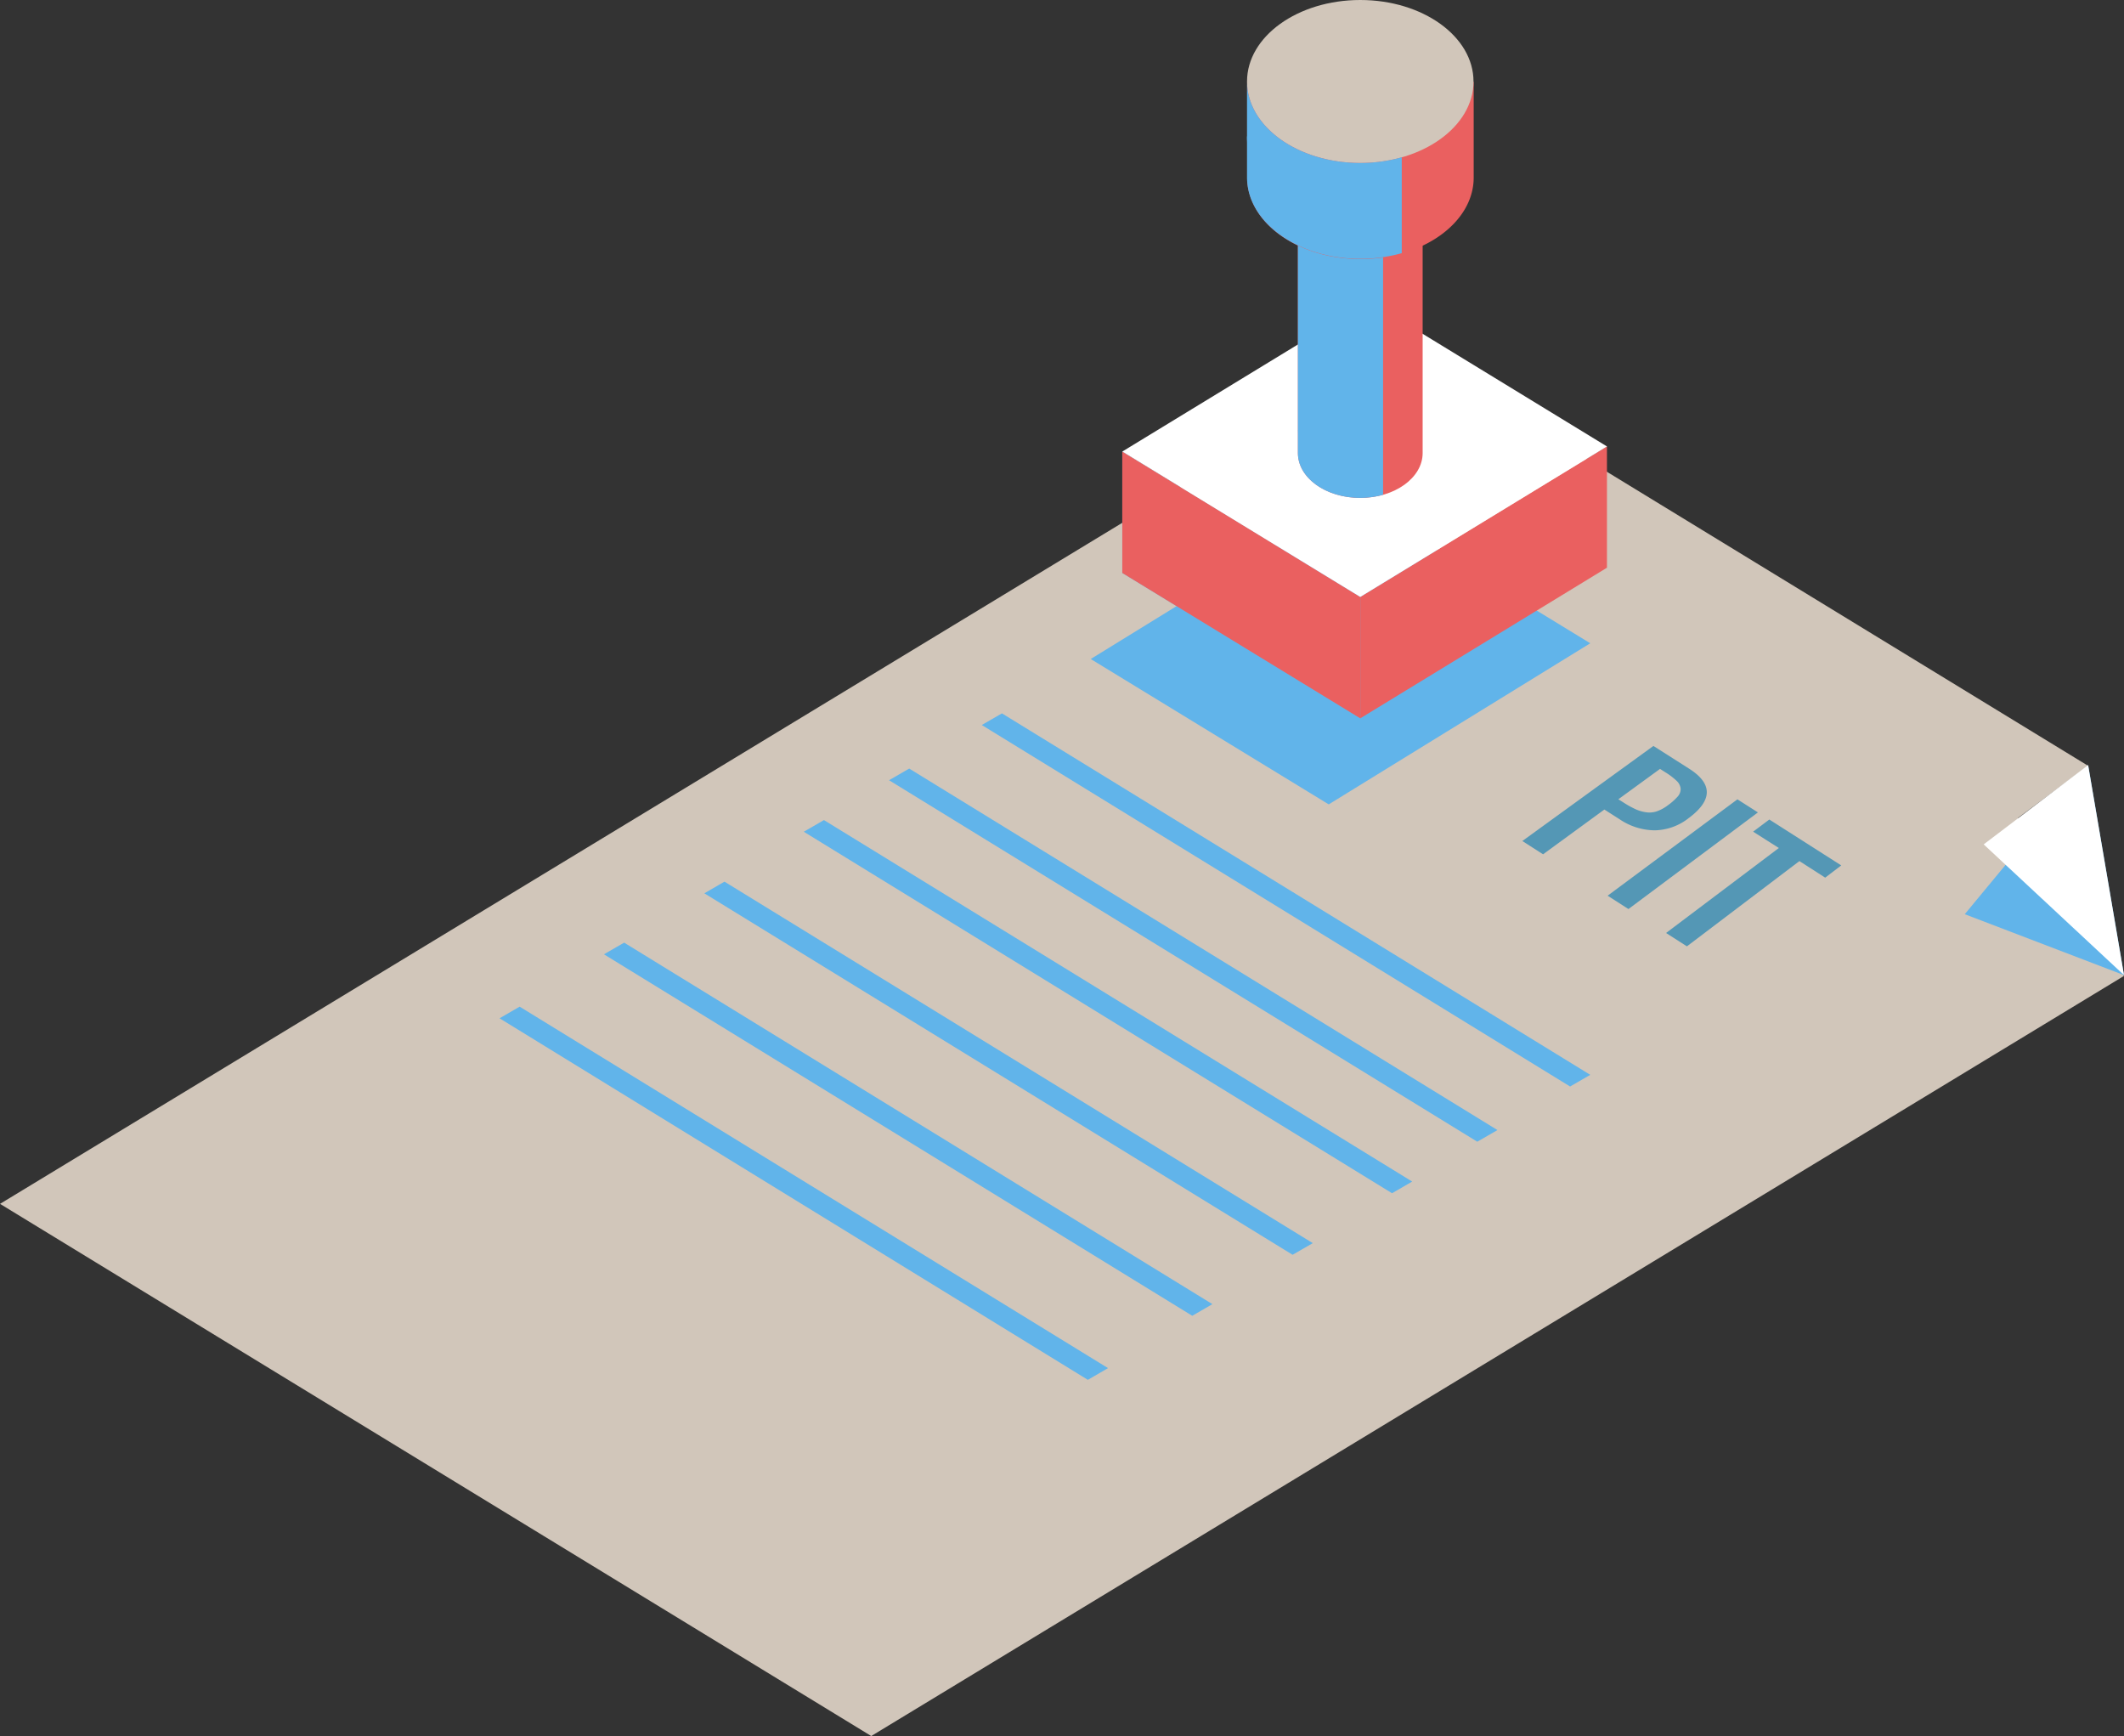 <svg xmlns="http://www.w3.org/2000/svg" viewBox="0 0 597.96 488.67"><rect x="0" y="0" width="597.96" height="488.67" fill="#333333" stroke="none"/><defs><style>.cls-1{isolation:isolate;}.cls-2{fill:#d1c6ba;}.cls-3,.cls-6{mix-blend-mode:multiply;}.cls-4{fill:#61b4ea;}.cls-5,.cls-6{fill:#ea6060;}.cls-7{fill:#fff;}.cls-8{fill:#5497b5;}</style></defs><title>1</title><g class="cls-1"><g id="Layer_1"><path id="_ścieżka_" d="M0 338.86l245.28 149.8L597.96 274.7l-29.83-44.48 19.74-14.65L396.2 98.47 0 338.87z" class="cls-2"/><g id="_grupa_"><g id="_grupa_2" class="cls-3"><path id="_ścieżka_2" d="M380.7 140.15l-73.63 45.35 67 40.92 73.63-45.35-67-40.92z" class="cls-4"/></g><g id="_grupa_3" class="cls-3"><path id="_ścieżka_3" d="M282.07 200.8l-5.67 3.28 165.62 101.75 5.68-3.28L282.07 200.8z" class="cls-4"/></g><g id="_grupa_4" class="cls-3"><path id="_ścieżka_4" d="M255.96 216.34l-5.67 3.28 165.6 101.75 5.68-3.28-165.62-101.76z" class="cls-4"/></g><g id="_grupa_5" class="cls-3"><path id="_ścieżka_5" d="M203.96 248.17l-5.67 3.28L363.9 353.2l5.68-3.28-165.62-101.75z" class="cls-4"/></g><g id="_grupa_6" class="cls-3"><path id="_ścieżka_6" d="M231.96 230.84l-5.67 3.28 165.6 101.75 5.68-3.28-165.62-101.76z" class="cls-4"/></g><g id="_grupa_7" class="cls-3"><path id="_ścieżka_7" d="M175.7 265.34l-5.67 3.28 165.62 101.75 5.67-3.28L175.7 265.33z" class="cls-4"/></g><g id="_grupa_8" class="cls-3"><path id="_ścieżka_8" d="M146.3 283.35l-5.66 3.28L306.26 388.4l5.68-3.3L146.3 283.36z" class="cls-4"/></g><path id="_ścieżka_9" d="M452.4 125.6v34.2l-69.45 42.4v-34.18l69.46-42.4z" class="cls-5"/><path id="_ścieżka_10" d="M315.95 127.1v34.18l67 40.92v-34.18l-67-40.92z" class="cls-4"/><path id="_ścieżka_11" d="M315.95 127.1v34.18l67 40.92v-34.18l-67-40.92z" class="cls-6"/><path id="_ścieżka_12" d="M315.95 127.1l67 40.92 69.46-42.35-66.98-40.92-69.47 42.35z" class="cls-7"/><g id="_grupa_9"><g id="_grupa_10"><path id="_ścieżka_13" d="M365.4 48.26v79.25c0 7 7.85 12.64 17.55 12.64s17.56-5.66 17.56-12.63V48.27h-35.1z" class="cls-5"/></g><g id="_grupa_11" class="cls-3"><path id="_ścieżka_14" d="M389.38 60a23.62 23.62 0 0 1-6.43.9c-9.7 0-17.56-5.67-17.56-12.64v79.25c0 7 7.85 12.64 17.55 12.64a23.62 23.62 0 0 0 6.43-.88V60z" class="cls-4"/><path id="_ścieżka_15" d="M365.4 121.1v1a9.22 9.22 0 0 1 .05-1h-.06z" class="cls-4"/></g><g id="_grupa_12"><path id="_ścieżka_16" d="M401.97 38.38a42.22 42.22 0 0 0-38 0l-12.86-15.4v27c0 12.67 14.3 22.94 31.9 22.94s31.87-10.27 31.87-22.94v-27z" class="cls-5"/><ellipse id="_ścieżka_17" cx="382.95" cy="22.94" class="cls-2" rx="31.88" ry="22.94"/></g><g id="_grupa_13" class="cls-3"><path id="_ścieżka_18" d="M394.63 44.27a42.9 42.9 0 0 1-11.68 1.6c-17.6 0-31.88-10.28-31.88-22.95v27c0 12.67 14.28 22.94 31.88 22.94a42.9 42.9 0 0 0 11.68-1.6v-27z" class="cls-4"/><path id="_ścieżka_19" d="M351.07 38.38v1.87a16.73 16.73 0 0 1 .14-1.87h-.1z" class="cls-4"/></g></g></g><path id="_ścieżka_20" d="M587.87 215.35l-34.74 41.98 44.83 17.15-10.1-59.13z" class="cls-4"/><path id="_ścieżka_21" d="M597.96 274.48l-39.5-36.8 29.4-22.33 10.1 59.13z" class="cls-7"/><path d="M475.28 230.38a15.86 15.86 0 0 1-9.4 3.34 17.84 17.84 0 0 1-9.87-3.08l-4.34-2.77-17.26 12.6-5.83-3.74 36.9-26.76 10.05 6.4q10.07 6.4-.24 14zm-5.78-3.68a16 16 0 0 0 2.84-2.52 3.1 3.1 0 0 0 .8-2.2 3.5 3.5 0 0 0-1.1-2.16 18.93 18.93 0 0 0-3.26-2.47l-1.44-.92-11.73 8.55 1.46.92a27.1 27.1 0 0 0 3.43 1.9 10.73 10.73 0 0 0 3 .85 6.47 6.47 0 0 0 3-.3 11.56 11.56 0 0 0 3-1.64zM489.13 225l5.77 3.68-36.45 27.2-5.86-3.76zM518.36 243.6l-4.52 3.44-7.26-4.66-31.67 24-5.87-3.76 31.75-23.92-7.24-4.6 4.56-3.42z" class="cls-8"/></g></g></svg>